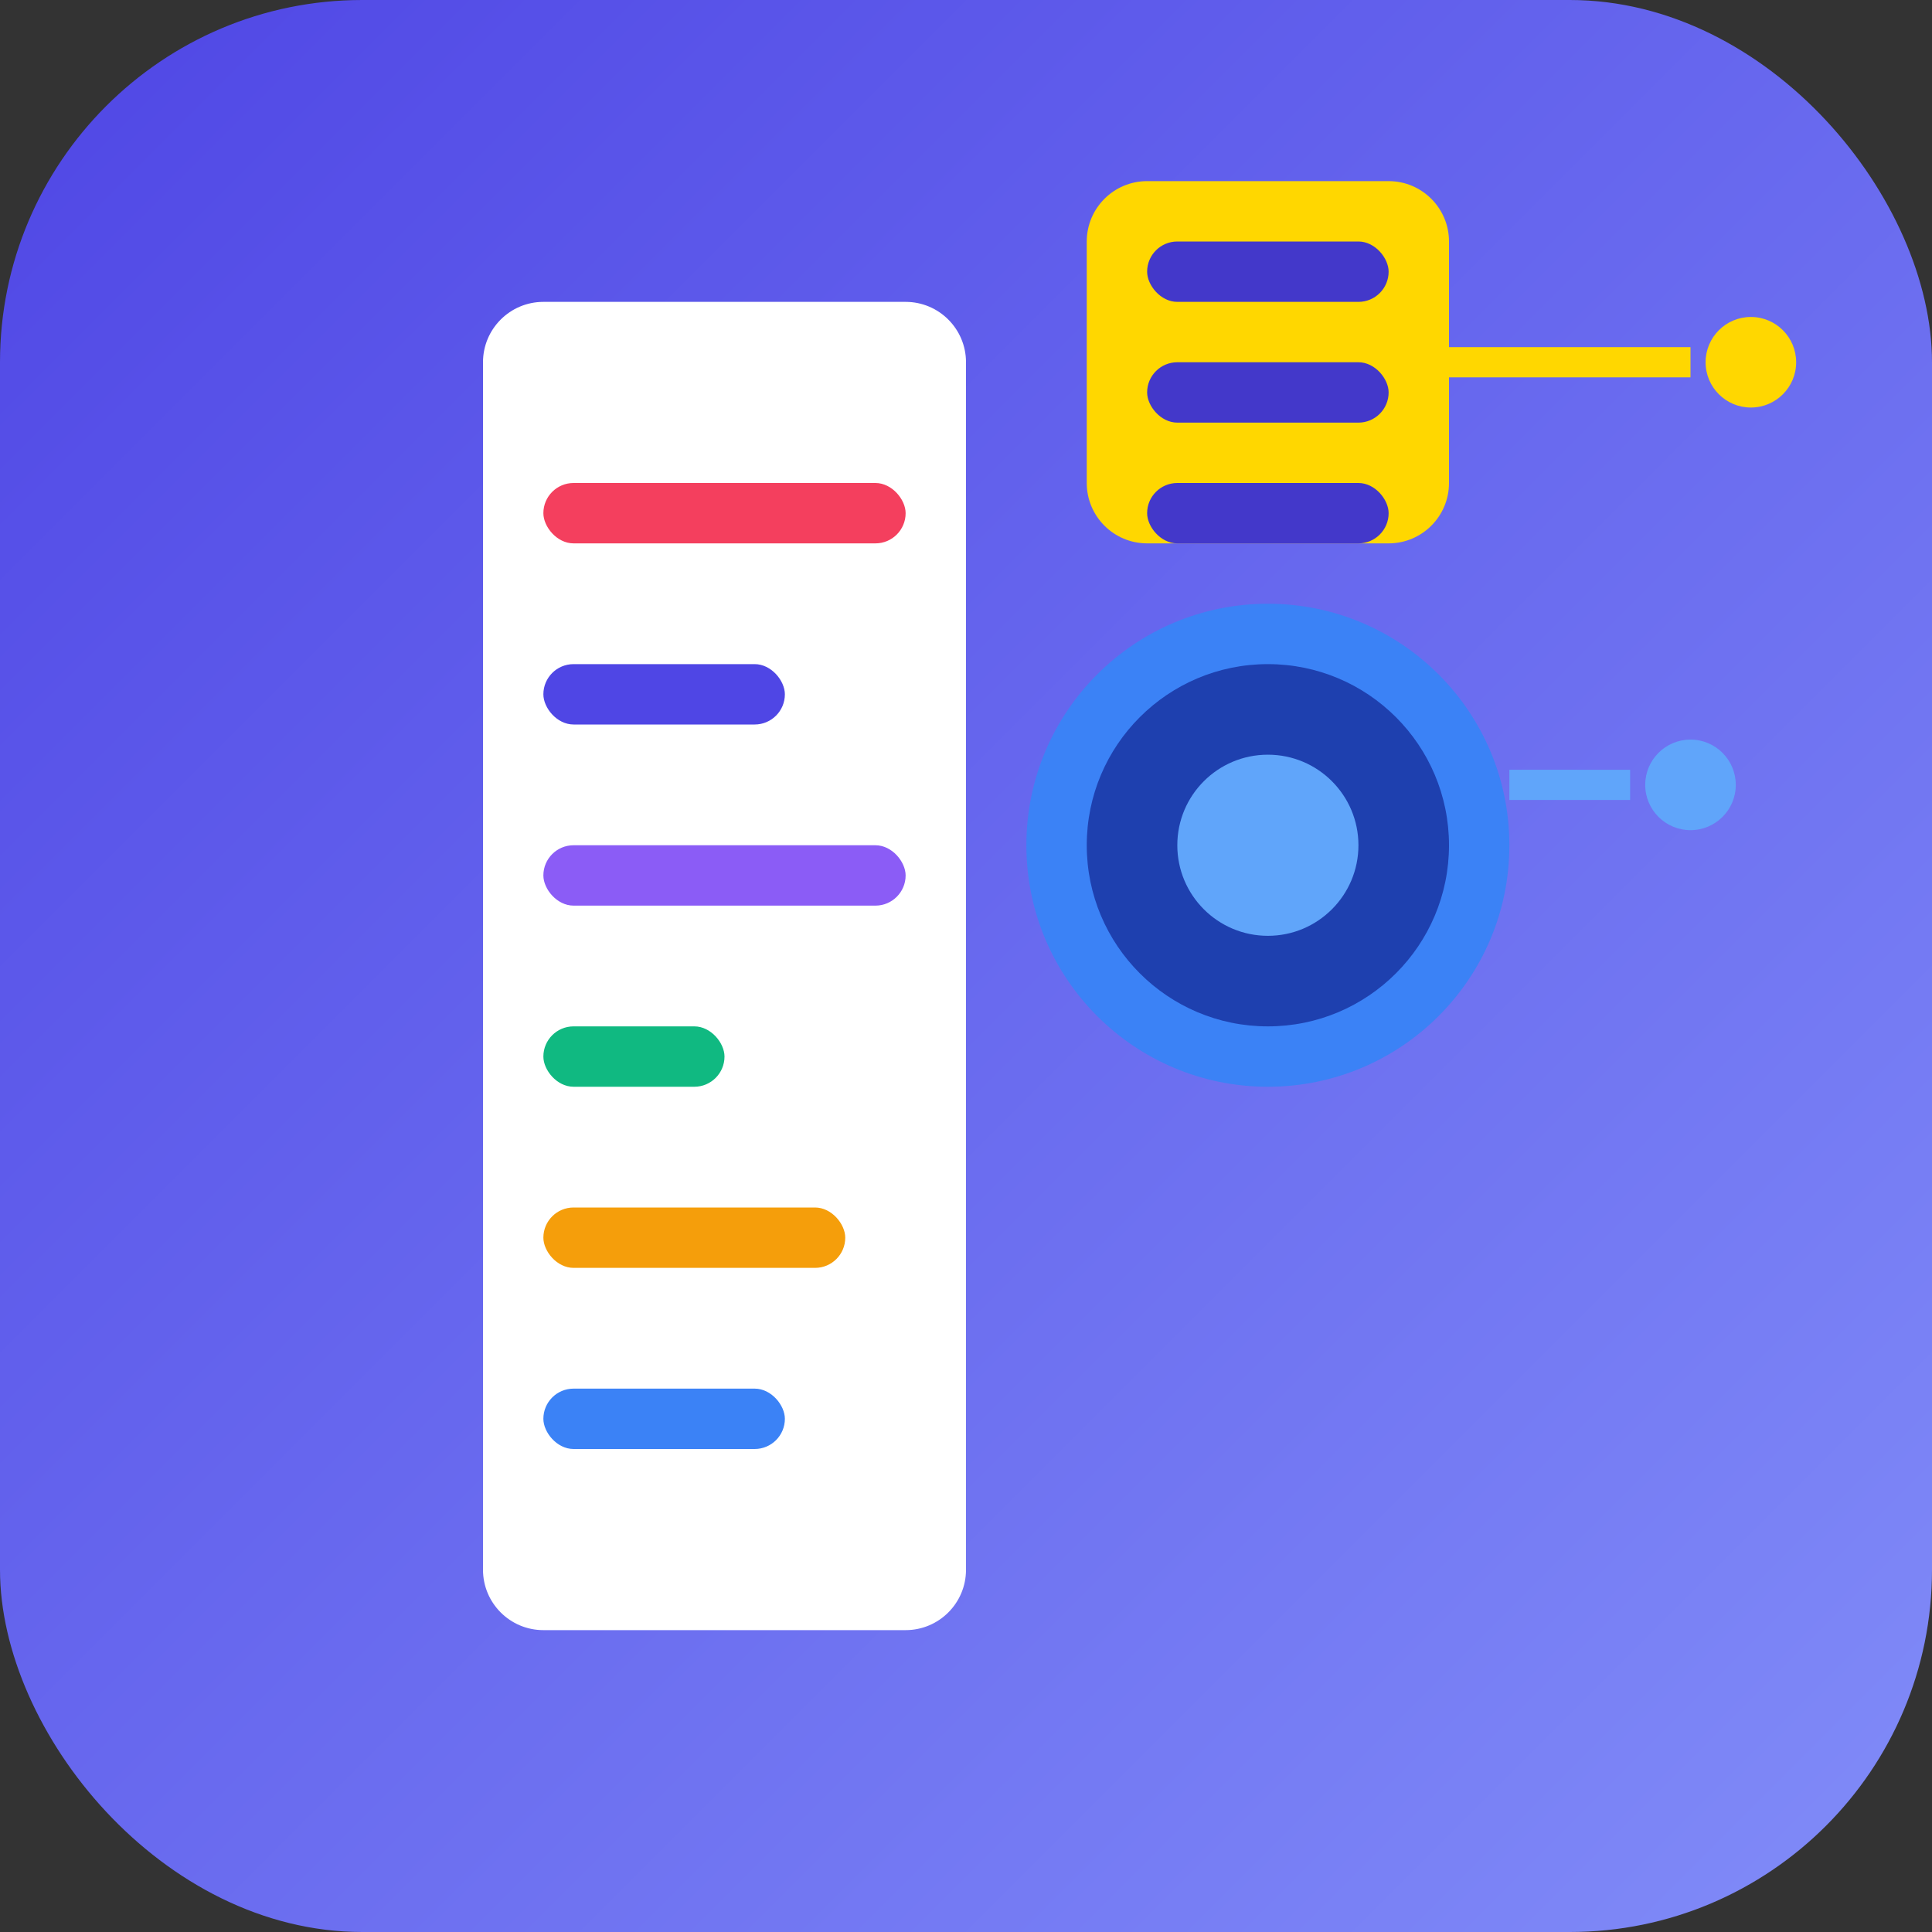 <svg width="32" height="32" viewBox="0 0 32 32" fill="none" xmlns="http://www.w3.org/2000/svg">
  <rect x="0" y="0" width="32" height="32" fill="#333333" stroke="none"/>
  <!-- Background -->
  <rect width="32" height="32" rx="6" fill="url(#paint0_linear)" />
  
  <!-- Telescope/Focus element (small) -->
  <path d="M18 4C18 3.448 18.448 3 19 3H23C23.552 3 24 3.448 24 4V8C24 8.552 23.552 9 23 9H19C18.448 9 18 8.552 18 8V4Z" fill="#FFD700" />
  <rect x="19" y="4" width="4" height="1" rx="0.5" fill="#4338CA" />
  <rect x="19" y="6" width="4" height="1" rx="0.5" fill="#4338CA" />
  <rect x="19" y="8" width="4" height="1" rx="0.5" fill="#4338CA" />
  
  <!-- Telescope lens (small) -->
  <circle cx="21" cy="14" r="4" fill="#3B82F6" />
  <circle cx="21" cy="14" r="3" fill="#1E40AF" />
  <circle cx="21" cy="14" r="1.5" fill="#60A5FA" />
  
  <!-- Resume document (small) -->
  <path d="M8 6C8 5.448 8.448 5 9 5H15C15.552 5 16 5.448 16 6V26C16 26.552 15.552 27 15 27H9C8.448 27 8 26.552 8 26V6Z" fill="white" />
  
  <!-- Document lines (small) -->
  <rect x="9" y="8" width="6" height="1" rx="0.5" fill="#F43F5E" />
  <rect x="9" y="11" width="4" height="1" rx="0.5" fill="#4F46E5" />
  <rect x="9" y="14" width="6" height="1" rx="0.5" fill="#8B5CF6" />
  <rect x="9" y="17" width="3" height="1" rx="0.5" fill="#10B981" />
  <rect x="9" y="20" width="5" height="1" rx="0.5" fill="#F59E0B" />
  <rect x="9" y="23" width="4" height="1" rx="0.5" fill="#3B82F6" />
  
  <!-- Focus beams (small) -->
  <line x1="24" y1="6" x2="28" y2="6" stroke="#FFD700" stroke-width="0.5" />
  <circle cx="29" cy="6" r="0.75" fill="#FFD700" />
  
  <line x1="25" y1="13" x2="27" y2="13" stroke="#60A5FA" stroke-width="0.5" />
  <circle cx="28" cy="13" r="0.75" fill="#60A5FA" />
  
  <defs>
    <linearGradient id="paint0_linear" x1="0" y1="0" x2="32" y2="32" gradientUnits="userSpaceOnUse">
      <stop stop-color="#4F46E5" />
      <stop offset="1" stop-color="#818CF8" />
    </linearGradient>
  </defs>
</svg>